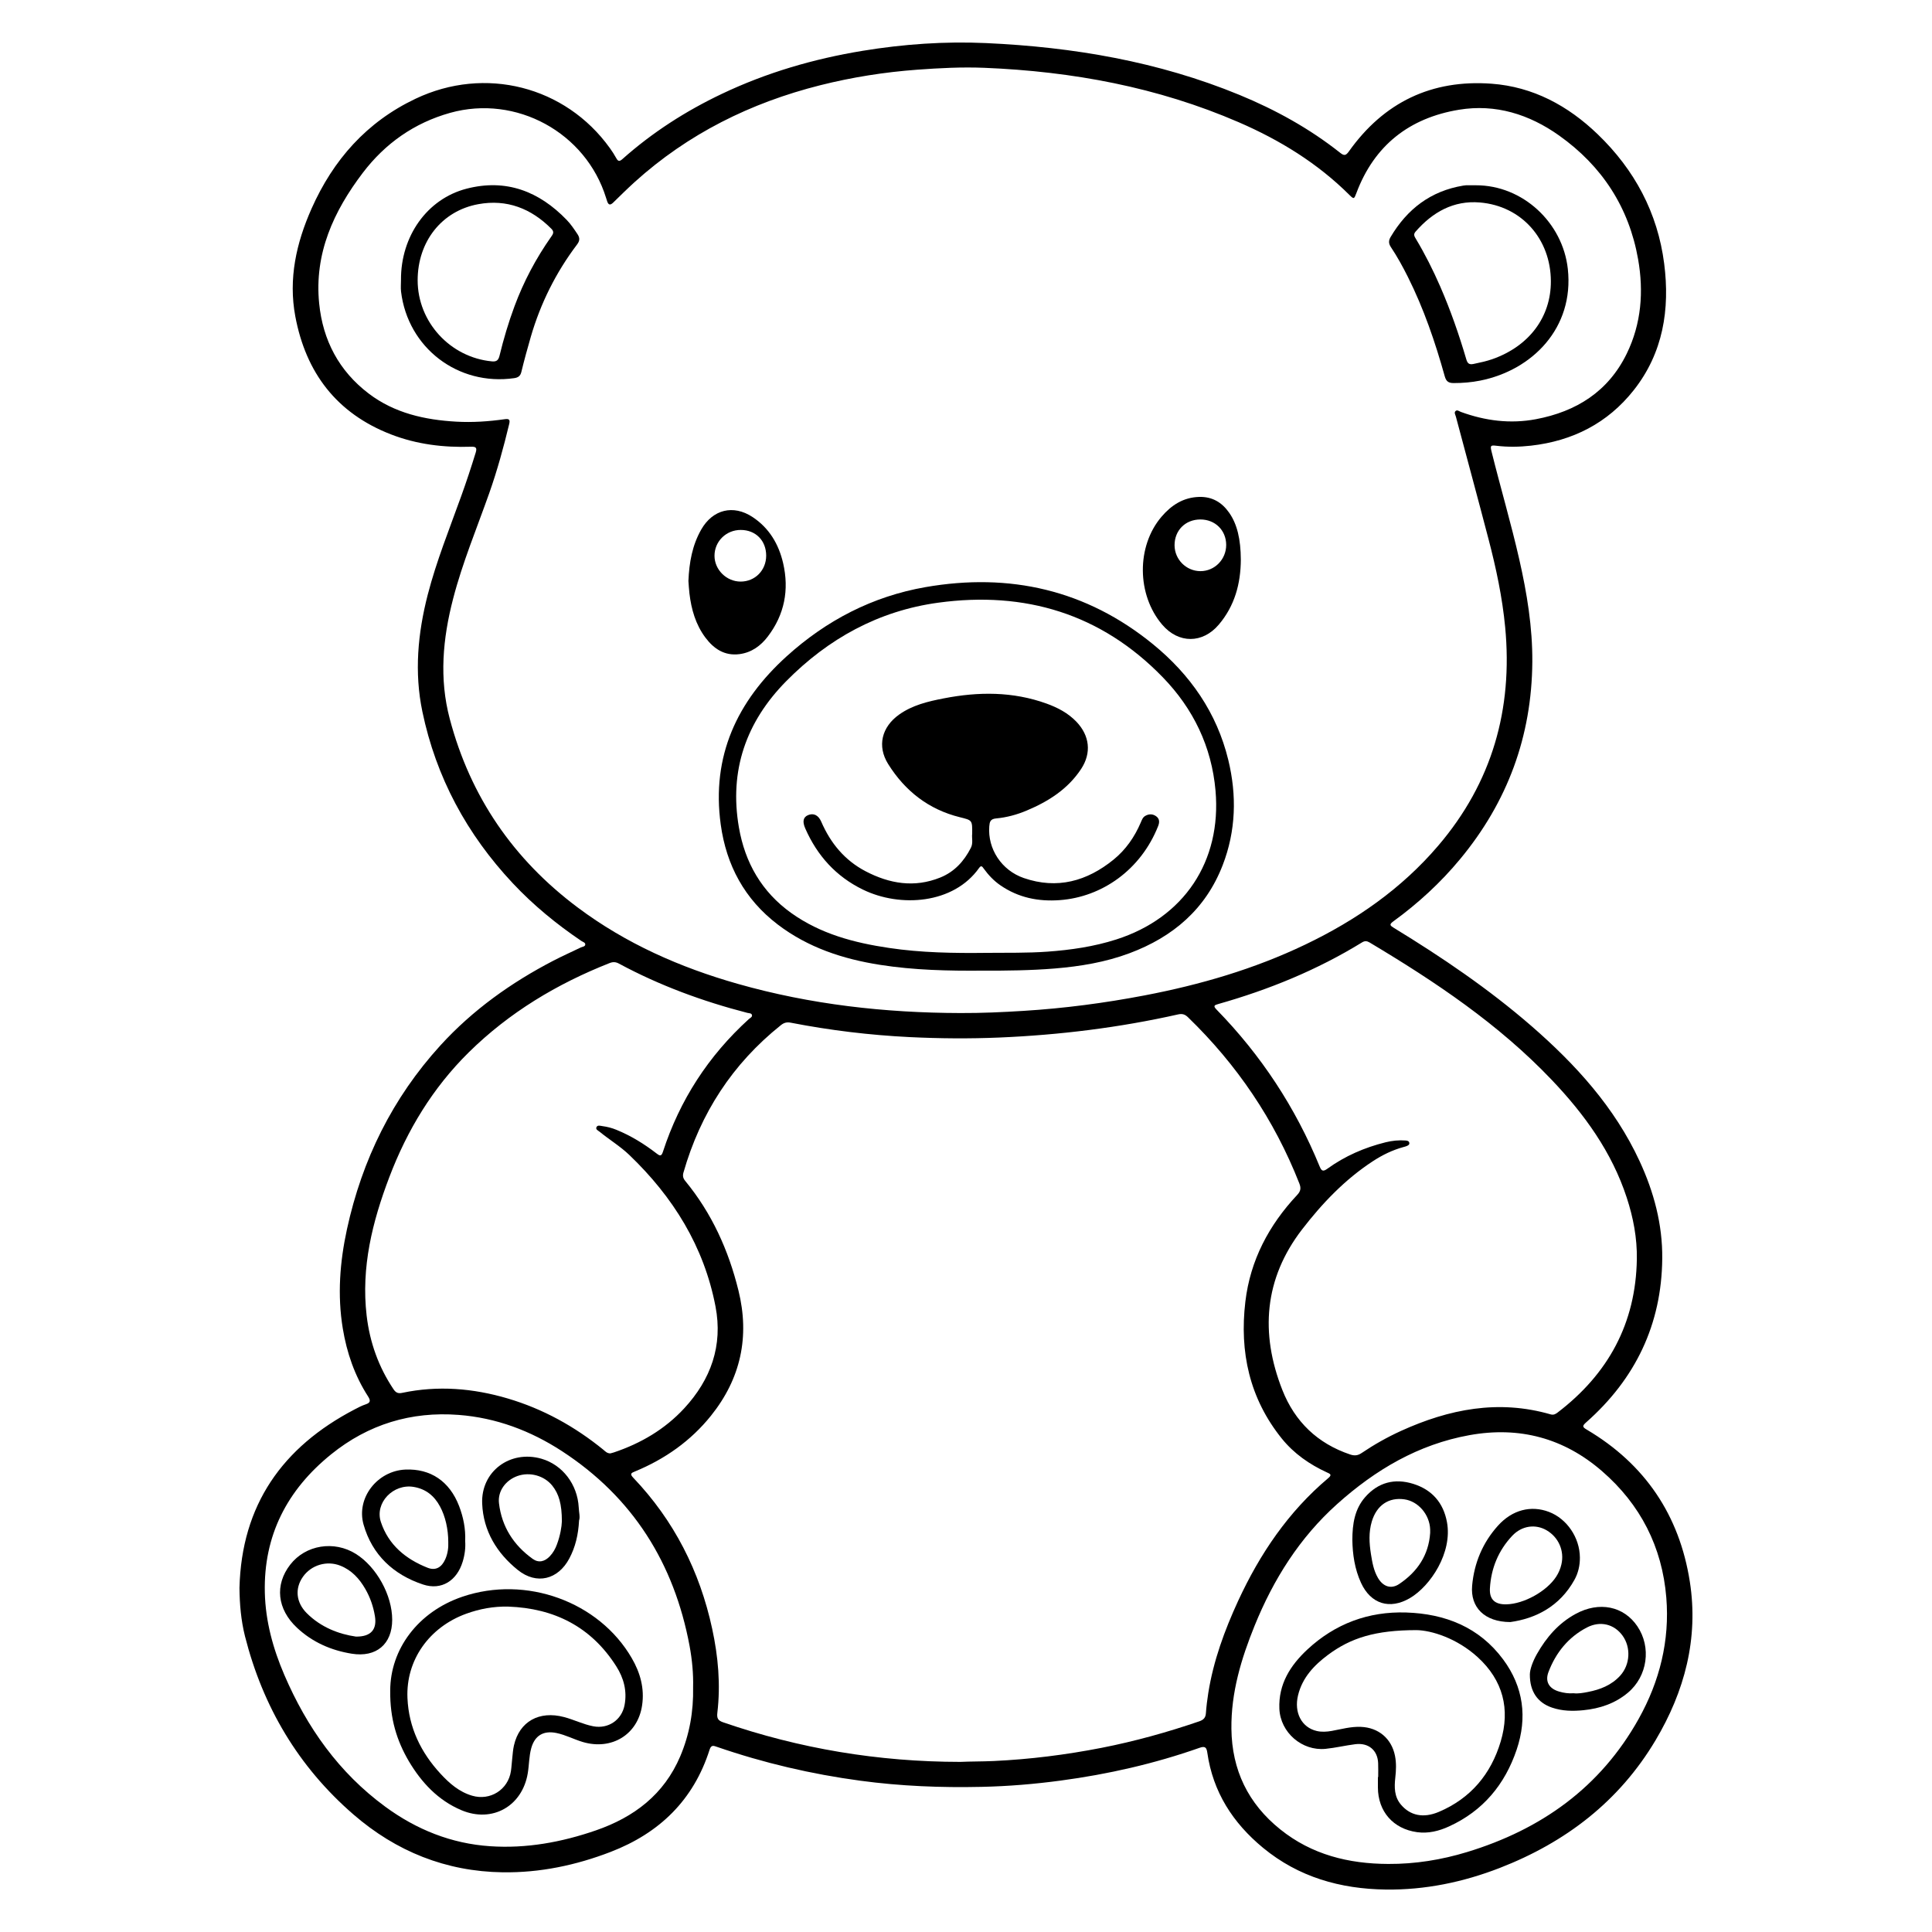 <?xml version="1.0" encoding="utf-8"?>
<!-- Generator: Adobe Illustrator 23.0.5, SVG Export Plug-In . SVG Version: 6.00 Build 0)  -->
<svg xmlns="http://www.w3.org/2000/svg" xmlns:xlink="http://www.w3.org/1999/xlink" version="1.1" id="Layer_1" x="0px" y="0px" viewBox="0 0 400 400" style="enable-background:new 0 0 400 400;" xml:space="preserve">
<style type="text/css">
	.st0{fill:#986432;}
	.st1{fill:#B8926E;}
	.st2{fill:#FFFFFF;}
	.st3{fill:#784E1E;}
</style>
<g>
	<path d="M49.58,328.75c0.43-17.15,8.88-29.14,23.83-36.94c0.74-0.39,1.49-0.79,2.29-1.05c1.05-0.34,1.03-0.82,0.5-1.65   c-2.77-4.3-4.4-9.03-5.23-14.06c-1.14-6.92-0.61-13.78,0.87-20.58c3.13-14.37,9.42-27.14,19.35-38.04   c6.68-7.32,14.63-12.99,23.4-17.54c1.84-0.96,3.75-1.8,5.62-2.71c0.34-0.17,0.91-0.18,0.96-0.6c0.05-0.44-0.5-0.56-0.81-0.77   c-5.15-3.48-9.94-7.41-14.2-11.95c-9.49-10.12-15.87-21.91-18.71-35.52c-1.7-8.14-0.95-16.22,1.11-24.22   c1.8-6.98,4.51-13.66,6.94-20.43c1.07-2.97,2.06-5.97,2.99-8.99c0.31-1.02,0.03-1.24-0.96-1.21c-5.69,0.19-11.27-0.49-16.6-2.56   C69.7,85.57,63.33,77.18,61.14,65.5c-1.46-7.8,0.21-15.2,3.36-22.3c4.49-10.11,11.42-17.96,21.54-22.76   c14.37-6.83,30.99-2.61,40.21,10.2c0.49,0.68,0.95,1.39,1.35,2.12c0.38,0.7,0.69,0.68,1.26,0.18c6.2-5.52,13.11-9.95,20.6-13.51   c9.27-4.41,19.03-7.25,29.14-8.91c8.47-1.39,17-1.99,25.56-1.6c18.04,0.82,35.66,3.81,52.46,10.73   c7.47,3.08,14.49,6.95,20.84,11.98c0.84,0.67,1.19,0.59,1.82-0.29c7.22-10.16,17.12-14.92,29.52-14.01   c8.59,0.63,15.84,4.55,21.98,10.46c7.63,7.34,12.42,16.26,13.77,26.79c1.21,9.46-0.21,18.49-6.31,26.21   c-5.4,6.83-12.63,10.5-21.27,11.48c-2.39,0.27-4.78,0.31-7.17,0.02c-1.22-0.15-1.29-0.02-0.98,1.24   c1.85,7.45,4.03,14.81,5.73,22.29c1.59,6.99,2.75,14.05,2.7,21.23c-0.11,15.37-5.13,28.98-14.95,40.82   c-4.05,4.89-8.7,9.16-13.83,12.89c-0.89,0.65-0.68,0.86,0.1,1.34c9.98,6.09,19.64,12.64,28.49,20.32   c9.16,7.96,17.23,16.82,22.4,27.98c2.96,6.39,4.76,13.11,4.69,20.16c-0.12,13.65-5.56,24.93-15.77,33.94   c-0.85,0.75-0.74,0.97,0.16,1.5c12.05,7.13,19.17,17.73,21.32,31.46c1.84,11.77-1.08,22.73-7.1,32.85   c-7.54,12.66-18.62,21.13-32.23,26.42c-7.6,2.95-15.49,4.59-23.65,4.48c-9.36-0.13-18.01-2.56-25.38-8.64   c-6.25-5.16-10.38-11.56-11.54-19.7c-0.15-1.02-0.41-1.43-1.59-1.01c-9.34,3.29-18.96,5.48-28.77,6.79   c-5.43,0.73-10.88,1.18-16.36,1.3c-8.4,0.19-16.77-0.15-25.1-1.27c-10.13-1.36-20.04-3.68-29.7-7.01   c-0.69-0.24-1.19-0.46-1.52,0.56c-3.32,10.45-10.38,17.29-20.5,21.19c-7.2,2.77-14.64,4.33-22.36,4.22   c-11.75-0.17-22.05-4.32-30.88-11.97c-11.41-9.88-18.76-22.31-22.46-36.91C49.9,335.49,49.61,332.14,49.58,328.75z M198.84,209.74   c4.36,0.02,8.71-0.18,13.06-0.45c8.43-0.52,16.78-1.62,25.06-3.2c11.51-2.2,22.69-5.45,33.29-10.53   c10.5-5.03,19.91-11.55,27.52-20.47c11.16-13.07,15.47-28.26,13.86-45.24c-0.59-6.18-1.88-12.24-3.45-18.24   c-2.21-8.47-4.51-16.91-6.76-25.37c-0.1-0.36-0.4-0.82-0.07-1.13c0.34-0.33,0.75,0.04,1.1,0.17c5.06,1.85,10.25,2.51,15.55,1.51   c8.36-1.58,14.97-5.72,18.8-13.57c3.03-6.22,3.53-12.86,2.35-19.56c-1.89-10.75-7.48-19.3-16.35-25.6   c-6.18-4.39-13.15-6.59-20.73-5.34c-10.25,1.69-17.53,7.35-21.24,17.24c-0.48,1.28-0.52,1.31-1.43,0.42   c-6.61-6.59-14.43-11.39-22.93-15.07C239.69,18.04,222,14.78,203.8,14.04c-4.63-0.19-9.27,0.05-13.9,0.39   c-6.79,0.5-13.49,1.56-20.09,3.22c-14.4,3.63-27.35,10.04-38.42,20.05c-1.51,1.37-2.96,2.8-4.42,4.23   c-0.62,0.61-1.01,0.53-1.27-0.28c-0.07-0.23-0.15-0.46-0.22-0.68c-4.18-13.53-18.62-21.42-32.27-17.61   c-7.43,2.08-13.45,6.32-18.08,12.4c-6.06,7.97-10.09,16.73-9.05,27.07c0.76,7.63,4.11,13.99,10.28,18.67   c5.33,4.04,11.58,5.43,18.11,5.8c3.36,0.19,6.71-0.04,10.04-0.51c0.97-0.14,1.11,0.16,0.91,1.01c-1.16,4.82-2.47,9.6-4.12,14.28   c-2.57,7.27-5.55,14.4-7.49,21.89c-2.14,8.24-2.91,16.51-0.69,24.87c4.26,16.11,13.17,29.08,26.48,39.04   c9.99,7.48,21.22,12.43,33.16,15.82C167.82,207.98,183.22,209.7,198.84,209.74z M198.83,364.78c2.1-0.1,4.5-0.07,6.9-0.18   c7.52-0.35,14.96-1.29,22.34-2.73c6.87-1.35,13.61-3.22,20.23-5.49c0.87-0.3,1.31-0.74,1.37-1.69c0.1-1.39,0.27-2.78,0.49-4.16   c1.06-6.69,3.37-12.98,6.19-19.1c4.5-9.73,10.39-18.45,18.66-25.41c0.85-0.71,0.34-0.89-0.28-1.17c-3.61-1.66-6.82-3.89-9.33-6.99   c-6.72-8.33-8.8-17.96-7.56-28.38c1.01-8.54,4.86-15.82,10.71-22.06c0.75-0.8,0.85-1.42,0.46-2.41   c-5.17-13.16-12.91-24.59-23.06-34.41c-0.61-0.59-1.17-0.77-2.02-0.58c-12.19,2.74-24.55,4.26-37.02,4.79   c-6.19,0.26-12.39,0.21-18.58-0.09c-8.28-0.41-16.47-1.4-24.6-2.98c-0.85-0.17-1.44,0.01-2.07,0.52   c-10.01,8-16.64,18.22-20.16,30.51c-0.19,0.67-0.09,1.18,0.38,1.74c5.49,6.67,8.96,14.35,11.01,22.68   c2.36,9.55,0.48,18.23-5.69,25.92c-4.2,5.23-9.52,8.96-15.69,11.52c-0.75,0.31-1.22,0.47-0.4,1.32   c8.44,8.85,13.77,19.35,16.34,31.27c1.24,5.73,1.76,11.53,1.07,17.38c-0.14,1.17,0.14,1.62,1.21,1.99   C165.53,362.03,181.8,364.77,198.83,364.78z M338.89,260.69c0.07-4.38-0.74-8.6-2.09-12.73c-3.09-9.45-8.76-17.27-15.53-24.38   c-11-11.56-24.11-20.33-37.71-28.45c-0.54-0.32-0.98-0.37-1.54-0.03c-9.3,5.72-19.3,9.8-29.78,12.77   c-0.83,0.23-1.12,0.39-0.36,1.16c9.22,9.44,16.34,20.27,21.34,32.48c0.4,0.98,0.74,1.08,1.6,0.46c3.64-2.63,7.7-4.39,12.05-5.47   c1.36-0.34,2.76-0.48,4.16-0.37c0.32,0.03,0.67,0.09,0.75,0.47c0.07,0.4-0.25,0.55-0.55,0.68c-0.22,0.09-0.45,0.15-0.68,0.21   c-2.26,0.62-4.33,1.63-6.29,2.91c-5.81,3.79-10.55,8.77-14.71,14.18c-7.81,10.16-8.69,21.45-4.05,33.21   c2.59,6.56,7.29,11.08,14.05,13.35c0.88,0.29,1.57,0.23,2.35-0.3c2.59-1.75,5.3-3.28,8.15-4.58c9.96-4.53,20.19-6.55,30.99-3.43   c0.59,0.17,1-0.04,1.43-0.37C332.95,284.47,338.68,274,338.89,260.69z M126.37,300.91c0.18-0.05,0.45-0.11,0.72-0.2   c5.59-1.88,10.56-4.79,14.58-9.14c5.51-5.97,8.02-12.98,6.47-21.07c-2.39-12.45-8.78-22.69-17.85-31.38   c-1.89-1.81-4.13-3.15-6.14-4.8c-0.31-0.25-0.91-0.48-0.64-0.99c0.24-0.44,0.78-0.24,1.21-0.18c1,0.13,1.96,0.38,2.89,0.76   c3.02,1.23,5.77,2.93,8.35,4.92c0.69,0.53,0.98,0.58,1.29-0.36c3.49-10.73,9.43-19.88,17.78-27.47c0.27-0.25,0.8-0.44,0.64-0.9   c-0.12-0.36-0.62-0.31-0.95-0.4c-9.25-2.39-18.16-5.66-26.58-10.2c-0.66-0.36-1.24-0.38-1.92-0.11   c-10.91,4.3-20.8,10.24-29.18,18.5c-7.44,7.34-12.73,16.08-16.43,25.81c-3.52,9.25-5.87,18.68-4.7,28.69   c0.65,5.53,2.47,10.64,5.59,15.28c0.48,0.71,0.98,0.88,1.8,0.7c7.36-1.55,14.63-0.95,21.79,1.16c7.35,2.17,13.92,5.81,19.85,10.64   C125.33,300.5,125.69,300.91,126.37,300.91z M287.43,385.91c5.56,0.03,11-0.85,16.3-2.46c15.34-4.67,27.61-13.37,35.54-27.58   c4.35-7.79,6.45-16.2,5.72-25.12c-0.86-10.47-5.35-19.26-13.29-26.15c-7.91-6.87-17.13-9.33-27.45-7.47   c-10.6,1.91-19.49,7.17-27.4,14.26c-7.78,6.97-13.19,15.58-17.09,25.18c-2.78,6.85-4.9,13.86-4.81,21.37   c0.1,8.54,3.47,15.48,10.11,20.81C271.59,384,279.22,385.88,287.43,385.91z M143.5,349.32c0.07-2.77-0.2-5.67-0.73-8.55   c-3.2-17.12-11.74-30.76-26.43-40.33c-6.5-4.23-13.63-6.91-21.4-7.5c-9.83-0.75-18.69,1.95-26.38,8.16   c-9.1,7.35-14.01,16.79-13.73,28.63c0.14,5.94,1.7,11.61,4.04,17.05c4.67,10.85,11.28,20.23,20.9,27.28   c6.46,4.74,13.67,7.64,21.7,8.18c7.52,0.51,14.81-0.83,21.91-3.28c7.91-2.74,14.1-7.43,17.46-15.34   C142.75,359.1,143.6,354.37,143.5,349.32z"/>
	<g>
		<g>
			<g>
				<path d="M285.34,367.93c0-0.96,0.03-1.92-0.01-2.88c-0.1-2.71-2.03-4.28-4.74-3.93c-2.06,0.26-4.08,0.75-6.15,0.96      c-4.87,0.48-9.35-3.37-9.56-8.3c-0.21-5.1,2.27-8.98,5.8-12.27c5.74-5.34,12.65-7.91,20.45-7.66      c8.07,0.26,15.13,3.03,20.09,9.73c4.2,5.67,5.03,12.02,2.79,18.66c-2.43,7.21-6.97,12.69-14,15.9c-2.09,0.96-4.3,1.51-6.63,1.19      c-4.95-0.69-8.08-4.29-8.1-9.25c0-0.72,0-1.44,0-2.16C285.3,367.93,285.32,367.93,285.34,367.93z M293.29,337.5      c-8.58,0-13.63,1.63-18.3,5.09c-2.91,2.16-5.35,4.73-6.24,8.39c-0.88,3.6,0.75,6.68,3.86,7.4c1.02,0.24,2.06,0.17,3.1-0.01      c2-0.36,3.96-0.93,6.04-0.84c3.65,0.14,6.36,2.42,7.07,6c0.3,1.51,0.23,3.02,0.06,4.53c-0.22,1.98-0.22,3.93,1.17,5.57      c1.91,2.26,4.63,2.87,7.87,1.49c6.57-2.79,10.77-7.82,12.78-14.55c2.01-6.71,0.49-12.68-4.76-17.47      C301.61,339.15,296.34,337.55,293.29,337.5z"/>
				<g>
					<path d="M312.69,335.83c-5.35-0.02-8.3-3.06-7.9-7.54c0.42-4.7,2.19-8.92,5.37-12.44c2.95-3.26,6.82-4.24,10.53-2.83       c3.71,1.41,6.38,5.31,6.41,9.46c0.01,1.61-0.34,3.19-1.13,4.61C322.89,332.64,317.89,335.11,312.69,335.83z M311.87,332.16       c3.63-0.07,8.37-2.7,10.33-5.74c0.5-0.78,0.86-1.61,1.07-2.52c0.65-2.79-0.56-5.61-3.06-7.07c-2.27-1.33-5.12-0.99-7.12,1.14       c-2.86,3.04-4.39,6.74-4.62,10.91C308.35,331.18,309.53,332.21,311.87,332.16z"/>
					<path d="M316.74,346.64c0.02-1.05,0.6-2.66,1.45-4.17c1.96-3.47,4.5-6.42,8.05-8.34c4.87-2.64,9.94-1.59,12.75,2.56       c2.95,4.36,2.11,10.35-1.94,13.76c-2.67,2.24-5.81,3.29-9.22,3.63c-2.2,0.22-4.38,0.19-6.51-0.54       C318.39,352.54,316.71,350.26,316.74,346.64z M325.79,350.57c0.97,0.11,1.96-0.07,2.94-0.26c2.56-0.49,4.92-1.41,6.72-3.39       c2.07-2.29,2.25-5.87,0.46-8.31c-1.72-2.35-4.59-3.1-7.37-1.65c-3.84,2-6.43,5.22-7.95,9.23c-0.75,1.99,0.16,3.44,2.21,4.03       C323.76,350.5,324.75,350.65,325.79,350.57z"/>
					<path d="M279.99,318.86c0-3.39,0.5-6.42,2.63-8.87c2.69-3.09,6.13-3.98,9.99-2.77c3.86,1.21,6.23,3.9,6.97,7.93       c1.16,6.29-3.39,13.2-7.67,15.72c-4.17,2.44-8.1,1.23-10.12-3.15C280.46,324.84,280.04,321.76,279.99,318.86z M296.1,317.38       c0-0.24,0.01-0.48,0-0.72c-0.11-3.09-2.46-5.83-5.34-6.24c-3.24-0.46-5.73,1.22-6.74,4.58c-0.67,2.23-0.54,4.5-0.18,6.76       c0.27,1.7,0.56,3.4,1.44,4.91c1.06,1.83,2.74,2.42,4.44,1.26C293.44,325.42,295.79,321.99,296.1,317.38z"/>
				</g>
			</g>
			<g>
				<path d="M80.79,350.03c0.01-8.56,5.73-16.32,14.95-19.45c13.16-4.47,28.27,1,35.06,12.72c1.76,3.02,2.66,6.28,2.14,9.77      c-0.89,6.07-6.31,9.36-12.29,7.59c-1.84-0.55-3.54-1.47-5.44-1.86c-2.67-0.55-4.47,0.5-5.21,3.1c-0.48,1.7-0.44,3.48-0.73,5.22      c-1.13,6.83-7.35,10.36-13.74,7.66c-4.83-2.04-8.25-5.71-10.88-10.13C82.16,360.41,80.72,355.83,80.79,350.03z M105.23,332.63      c-3.03-0.07-5.91,0.46-8.72,1.48c-7.66,2.79-12.49,9.6-12.15,17.45c0.26,6.09,2.77,11.27,6.87,15.7      c1.83,1.98,3.85,3.74,6.52,4.52c3.74,1.1,7.44-1.24,8.03-5.07c0.13-0.87,0.17-1.75,0.27-2.62c0.1-0.91,0.15-1.84,0.36-2.73      c1.13-4.95,5.22-7.23,10.38-5.86c2.05,0.54,3.96,1.51,6.05,1.91c3.1,0.59,5.89-1.31,6.47-4.4c0.55-2.92-0.18-5.6-1.71-8.01      C122.4,336.81,114.76,332.97,105.23,332.63z"/>
				<g>
					<path d="M81.2,335.35c0,5.06-3.3,7.85-8.38,7.03c-4.28-0.69-8.13-2.38-11.31-5.35c-4.16-3.88-4.66-8.92-1.42-13.09       c3.17-4.09,9.08-5.05,13.59-2.22C77.97,324.41,81.2,330.28,81.2,335.35z M73.69,338.84c3.15,0.04,4.39-1.51,3.93-4.25       c-0.33-1.99-0.98-3.87-1.99-5.62c-1.23-2.13-2.82-3.88-5.16-4.81c-2.8-1.12-6.04-0.15-7.76,2.31       c-1.67,2.38-1.46,5.26,0.81,7.53C66.46,336.93,70.16,338.33,73.69,338.84z"/>
					<path d="M96.31,319.06c0.1,1.4-0.08,2.85-0.52,4.28c-1.19,3.91-4.37,5.99-8.22,4.71c-6.09-2.02-10.52-6.12-12.3-12.41       c-1.56-5.53,2.88-11.12,8.64-11.38c5.24-0.23,9.17,2.43,11.14,7.55C95.93,314.12,96.42,316.49,96.31,319.06z M92.81,319.28       c0-2.7-0.61-5.35-1.71-7.38c-1.18-2.2-2.93-3.63-5.45-4.05c-4.22-0.71-8.11,3.28-6.79,7.27c1.56,4.73,5.15,7.69,9.68,9.47       c1.68,0.66,2.92-0.11,3.66-1.79C92.71,321.64,92.86,320.41,92.81,319.28z"/>
					<path d="M119.89,314.79c-0.16,2.97-0.76,5.51-2.02,7.88c-2.34,4.39-6.78,5.49-10.65,2.39c-4.35-3.5-7.15-8.07-7.39-13.73       c-0.29-6.7,5.79-11.17,12.26-9.32c4.35,1.25,7.47,5.28,7.73,10.09C119.86,313.09,120.14,314.09,119.89,314.79z M116.33,314.98       c0-3.6-0.63-5.68-1.97-7.37c-1.67-2.1-4.68-2.93-7.25-2.01c-2.41,0.87-4.1,3.1-3.8,5.64c0.57,4.85,3.03,8.68,6.98,11.51       c1.23,0.88,2.48,0.58,3.55-0.55c0.67-0.7,1.14-1.54,1.47-2.45C115.99,317.93,116.3,316.05,116.33,314.98z"/>
				</g>
			</g>
		</g>
		<g>
			<g>
				<path d="M305.57,38.36c9.71-0.02,17.98,7.74,19.03,17.31c1.34,12.24-7.37,20.98-18.14,23.13c-1.81,0.36-3.63,0.51-5.48,0.51      c-1.03,0-1.55-0.3-1.85-1.37c-1.98-7.09-4.35-14.04-7.66-20.64c-1.06-2.11-2.19-4.18-3.5-6.14c-0.48-0.72-0.51-1.33-0.06-2.09      c3.43-5.79,8.29-9.52,15.02-10.64c0.2-0.03,0.4-0.06,0.59-0.07C304.21,38.36,304.89,38.36,305.57,38.36z M321.09,58.22      c-0.03-8.74-6.06-15.58-14.7-16.3c-5.46-0.46-9.8,2.01-13.33,6.06c-0.5,0.58-0.19,1.01,0.1,1.5c1.89,3.16,3.54,6.44,5.01,9.81      c2.14,4.91,3.9,9.96,5.41,15.1c0.25,0.86,0.59,1.15,1.51,0.96c1.33-0.28,2.66-0.56,3.94-1.01      C316.61,71.65,321.12,65.62,321.09,58.22z"/>
				<path d="M83.02,57.96c-0.06-9.03,5.39-16.77,13.56-18.89c8.17-2.12,15.02,0.52,20.75,6.46c0.86,0.89,1.55,1.93,2.24,2.96      c0.52,0.79,0.47,1.39-0.11,2.15c-4.36,5.77-7.54,12.14-9.56,19.08c-0.7,2.42-1.37,4.85-1.96,7.29      c-0.21,0.86-0.68,1.16-1.47,1.28c-11.64,1.67-22.05-6.28-23.44-17.94C82.94,59.57,83.02,58.76,83.02,57.96z M86.47,58.03      c0,8.64,6.75,15.98,15.39,16.79c0.95,0.09,1.33-0.25,1.56-1.17c0.84-3.46,1.85-6.87,3.09-10.21c1.9-5.13,4.44-9.92,7.58-14.39      c0.38-0.54,0.73-1.01,0.09-1.66c-4.2-4.24-9.26-6.2-15.14-5.12C91.42,43.65,86.47,50.07,86.47,58.03z"/>
			</g>
			<g>
				<g>
					<path d="M142.53,120.28c0.16-3.84,0.8-7.4,2.65-10.64c2.37-4.16,6.63-5.23,10.62-2.6c3.45,2.28,5.42,5.6,6.34,9.56       c1.27,5.52,0.29,10.64-3.17,15.18c-1.47,1.93-3.37,3.32-5.86,3.65c-3.08,0.4-5.31-1.08-7.07-3.43       c-2.02-2.71-2.91-5.84-3.3-9.14C142.63,121.95,142.59,121.03,142.53,120.28z M158.63,115.05c0-3.12-2.16-5.32-5.25-5.33       c-3.03-0.02-5.46,2.37-5.45,5.36c0.01,2.89,2.49,5.33,5.41,5.33C156.33,120.41,158.62,118.08,158.63,115.05z"/>
					<path d="M256.9,115.89c-0.03,4.98-1.28,9.56-4.56,13.43c-3.36,3.96-8.34,3.96-11.71,0.02c-5.28-6.18-5.38-16.25-0.14-22.37       c2.03-2.38,4.52-4.01,7.82-4.09c2.7-0.06,4.68,1.14,6.17,3.27C256.13,108.49,256.88,111.61,256.9,115.89z M248.53,107.55       c-3.11,0-5.36,2.25-5.35,5.35c0.02,2.94,2.41,5.33,5.34,5.35c2.96,0.01,5.36-2.43,5.35-5.45       C253.85,109.78,251.58,107.55,248.53,107.55z"/>
				</g>
				<g>
					<path d="M203.48,200.96c-7.12,0.06-14.23-0.09-21.28-1.2c-7.68-1.2-14.92-3.58-21.19-8.36c-6.85-5.23-10.63-12.25-11.79-20.69       c-1.95-14.14,3.37-25.53,13.66-34.84c8.21-7.43,17.77-12.4,28.72-14.31c17.42-3.04,33.33,0.56,47.14,11.84       c7.67,6.27,13.18,14.14,15.56,23.92c1.79,7.37,1.59,14.7-1.16,21.81c-3.51,9.08-10.28,14.85-19.25,18.21       c-5.01,1.88-10.24,2.74-15.56,3.18C213.39,200.92,208.44,200.98,203.48,200.96z M204.27,197.28c4.2-0.04,8.39,0.05,12.59-0.25       c4.84-0.35,9.61-1.04,14.24-2.52c14.02-4.48,21.84-16.15,20.56-30.82c-0.8-9.11-4.61-16.97-10.92-23.47       c-12.77-13.16-28.55-17.89-46.49-15.44c-12.34,1.68-22.79,7.44-31.5,16.28c-8.29,8.41-11.8,18.48-9.77,30.23       c1.26,7.31,4.72,13.36,10.84,17.74c6.06,4.33,13.01,6.16,20.24,7.23C190.75,197.26,197.51,197.36,204.27,197.28z"/>
					<path d="M201.28,172.63c0.03-2.86,0.02-2.79-2.57-3.44c-6.46-1.6-11.35-5.44-14.83-11.01c-2.32-3.72-1.33-7.65,2.24-10.21       c2.78-1.99,6.02-2.75,9.28-3.38c7.17-1.4,14.3-1.44,21.28,1.08c2.32,0.84,4.46,1.96,6.19,3.77c2.73,2.86,3.15,6.44,0.97,9.76       c-2.74,4.16-6.76,6.72-11.26,8.61c-2.04,0.86-4.17,1.44-6.37,1.64c-1.2,0.11-1.32,0.76-1.39,1.64       c-0.36,4.65,2.53,9.11,7.15,10.7c6.91,2.38,13.07,0.66,18.59-3.82c2.52-2.05,4.34-4.68,5.62-7.67c0.22-0.51,0.4-1.07,0.92-1.37       c0.75-0.44,1.54-0.45,2.26,0.06c0.74,0.53,0.73,1.26,0.42,2.04c-3.59,9.08-11.65,14.69-20.35,15.33       c-4.45,0.33-8.58-0.5-12.3-3.06c-1.37-0.94-2.49-2.13-3.46-3.47c-0.28-0.38-0.5-0.77-0.95-0.14       c-5.29,7.5-16.36,8.25-24.07,4.49c-5.56-2.71-9.45-7.02-11.92-12.64c-0.64-1.45-0.44-2.34,0.55-2.77       c1.14-0.49,2.16-0.02,2.75,1.35c1.92,4.44,4.85,8,9.17,10.26c4.96,2.59,10.11,3.47,15.48,1.3c2.92-1.18,4.91-3.37,6.32-6.13       C201.52,174.56,201.16,173.49,201.28,172.63z"/>
				</g>
			</g>
		</g>
	</g>
</g>
</svg>
